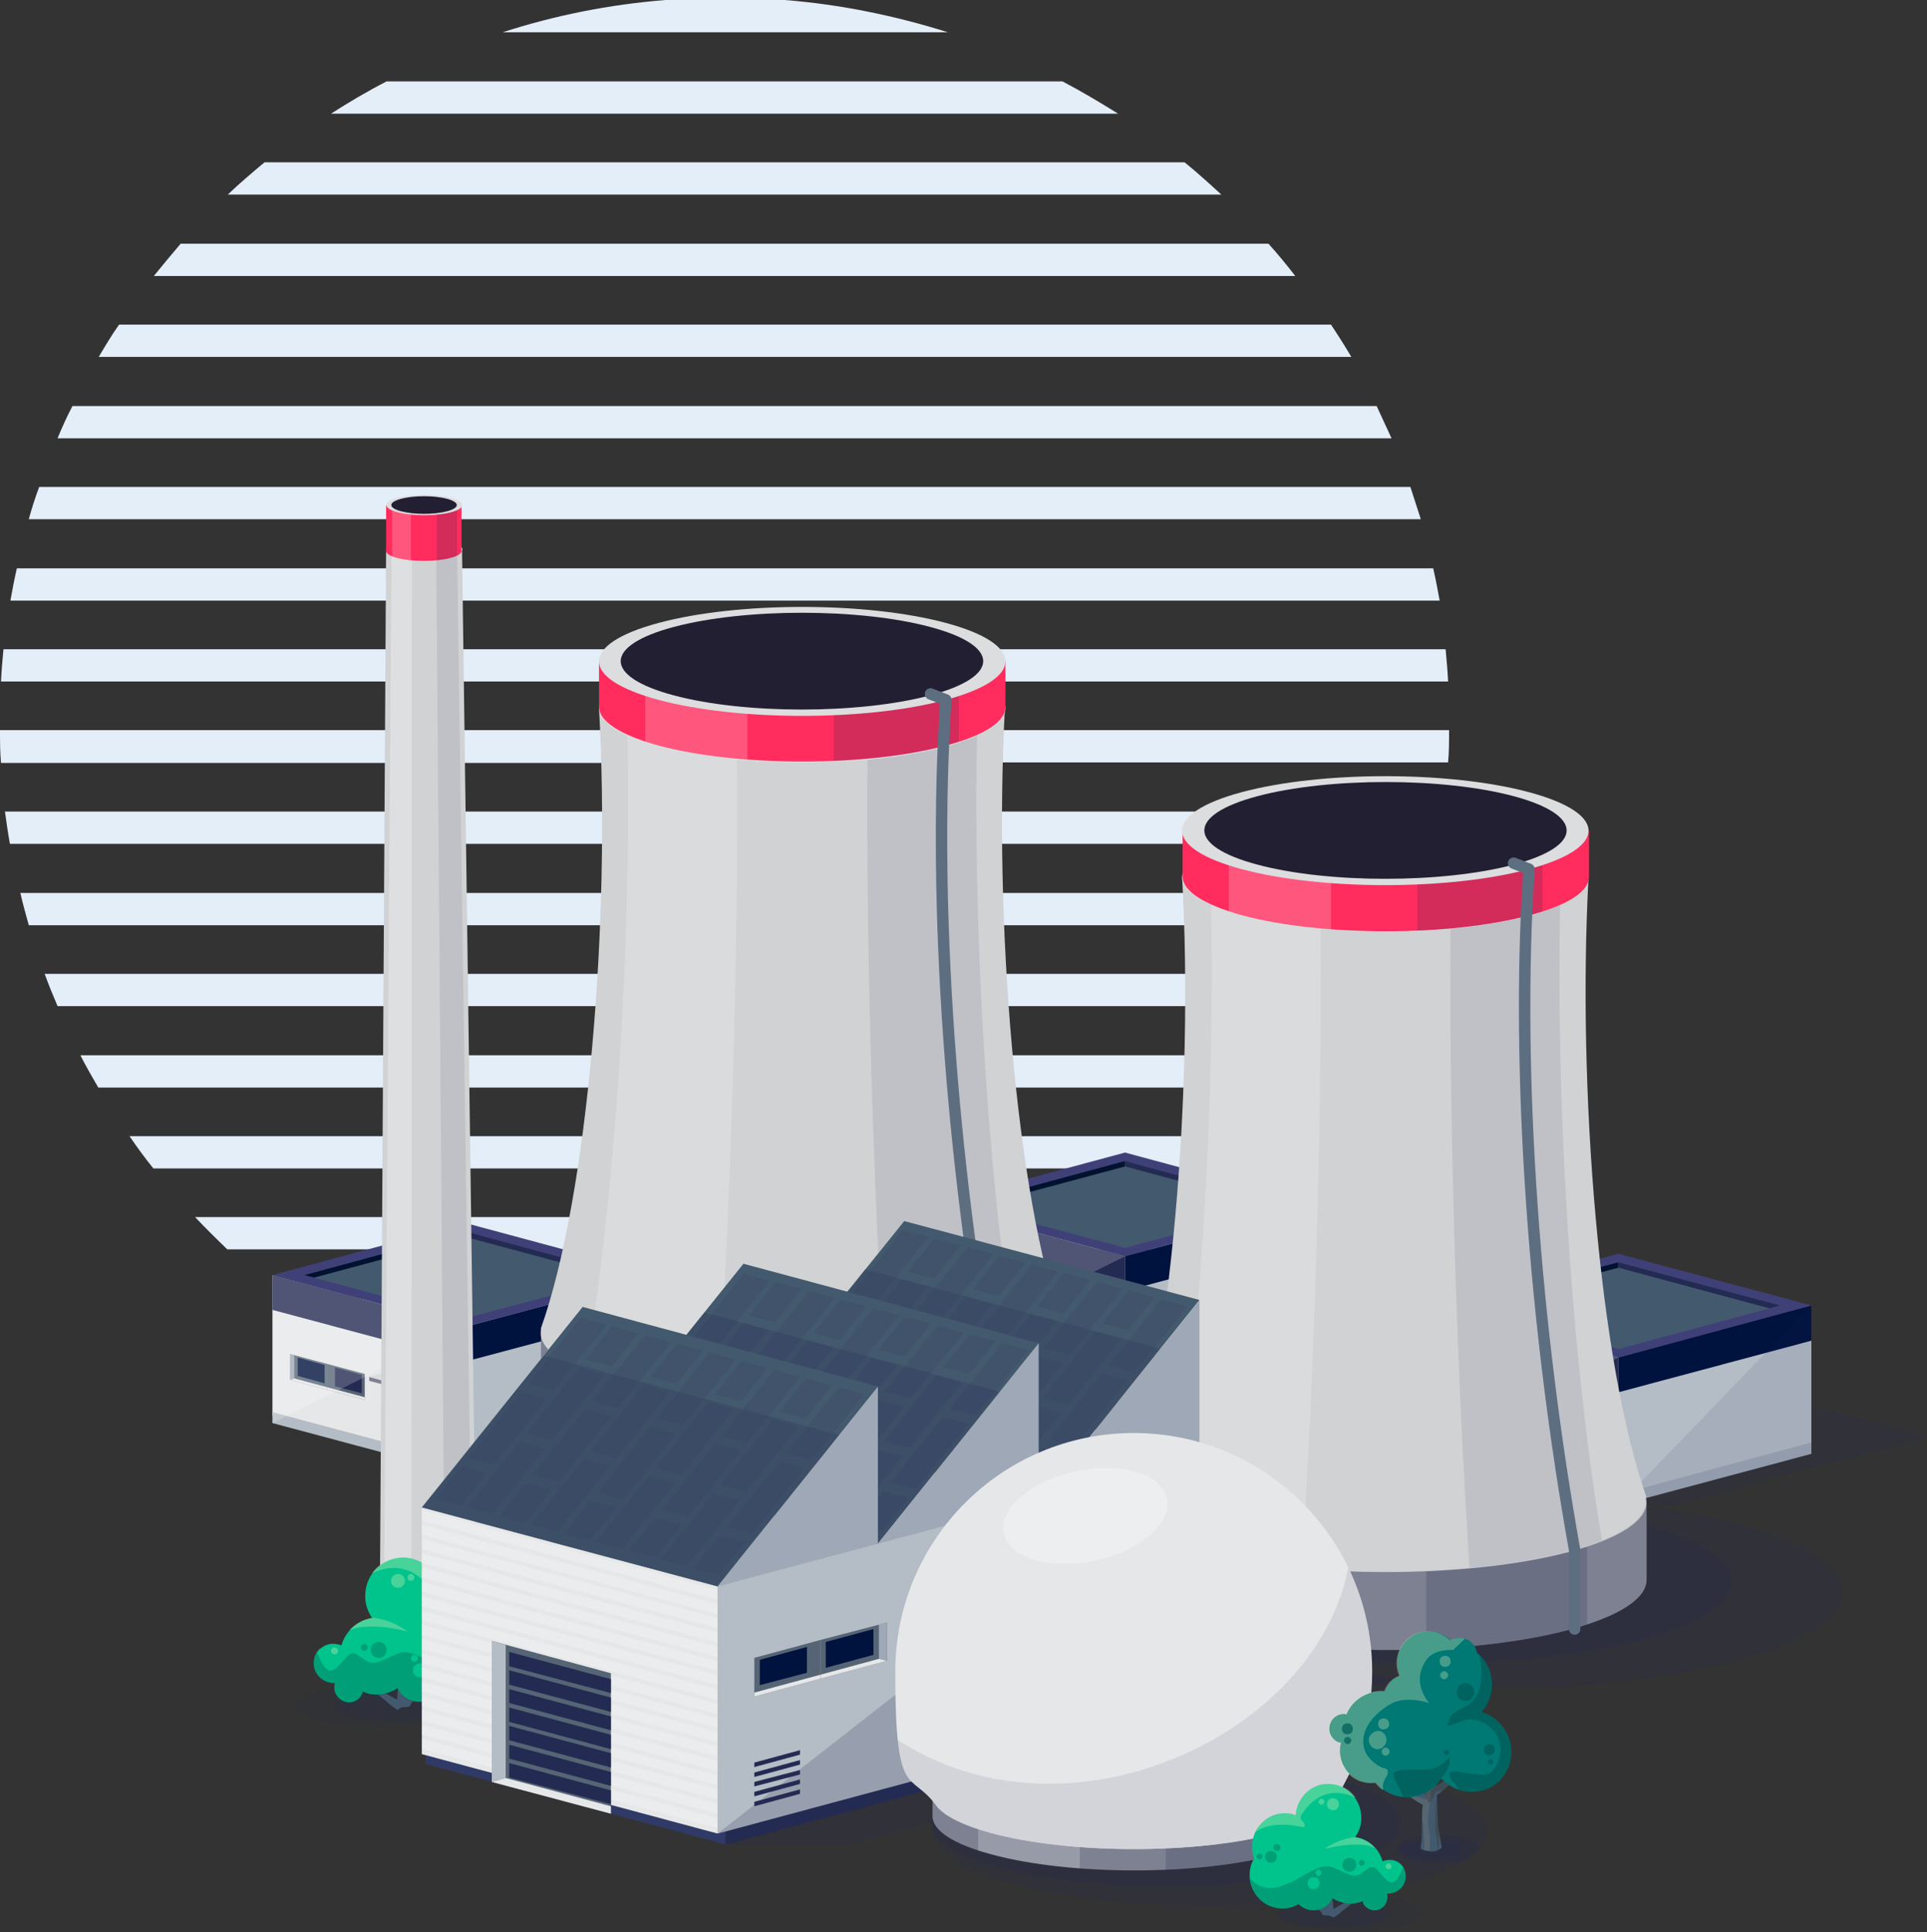 <?xml version="1.0" encoding="UTF-8"?>
<svg id="_レイヤー_2" xmlns="http://www.w3.org/2000/svg" xmlns:xlink="http://www.w3.org/1999/xlink" version="1.1" viewBox="0 0 388.3 389.3">
  <rect x="0" y="0" width="388.3" height="389.3" fill="#333333" stroke="none"/>
  <!-- Generator: Adobe Illustrator 29.4.0, SVG Export Plug-In . SVG Version: 2.1.0 Build 152)  -->
  <defs>
    <style>
      .st0, .st1 {
        fill: none;
      }

      .st2 {
        fill: #f1f3be;
      }

      .st2, .st3, .st4, .st5, .st6, .st7, .st8, .st9, .st10, .st11 {
        isolation: isolate;
      }

      .st2, .st10 {
        opacity: .3;
      }

      .st12 {
        fill: #ff2c5d;
      }

      .st13 {
        fill: #566575;
      }

      .st3 {
        fill: #2f1d00;
      }

      .st3, .st14, .st4, .st5, .st6 {
        mix-blend-mode: multiply;
      }

      .st3, .st6, .st15, .st11 {
        opacity: .2;
      }

      .st14, .st5 {
        opacity: .2;
      }

      .st16 {
        fill: #00c48b;
      }

      .st17 {
        fill: #f0f1f2;
      }

      .st18 {
        fill: #00123e;
      }

      .st4 {
        opacity: .1;
      }

      .st4, .st5, .st6, .st19 {
        fill: #242b52;
      }

      .st20 {
        fill: #e3eef9;
      }

      .st21 {
        fill: #001230;
      }

      .st7 {
        fill: #ffde96;
        opacity: .1;
      }

      .st22 {
        clip-path: url(#clippath-10);
      }

      .st23 {
        clip-path: url(#clippath-1);
      }

      .st24 {
        clip-path: url(#clippath-3);
      }

      .st25 {
        clip-path: url(#clippath-4);
      }

      .st26 {
        clip-path: url(#clippath-2);
      }

      .st27 {
        clip-path: url(#clippath-7);
      }

      .st28 {
        clip-path: url(#clippath-6);
      }

      .st29 {
        clip-path: url(#clippath-9);
      }

      .st30 {
        clip-path: url(#clippath-8);
      }

      .st31 {
        clip-path: url(#clippath-5);
      }

      .st32 {
        fill: #007874;
      }

      .st33 {
        fill: #b4bdc5;
      }

      .st34 {
        fill: #404079;
      }

      .st35, .st10, .st11 {
        fill: #fff;
      }

      .st36 {
        fill: #9fa8b6;
      }

      .st37 {
        opacity: .5;
      }

      .st38 {
        fill: #d0d2d3;
      }

      .st39 {
        fill: #dcdddf;
      }

      .st40 {
        fill: #231f32;
      }

      .st41 {
        fill: #303a66;
      }

      .st42 {
        fill: #43596d;
      }

      .st43 {
        fill: #7d8191;
      }

      .st44 {
        fill: #e6e7e8;
      }

      .st9 {
        fill: #005a56;
        opacity: .7;
      }

      .st45 {
        clip-path: url(#clippath);
      }

      .st1 {
        stroke: #5d6e81;
        stroke-linecap: round;
        stroke-linejoin: round;
        stroke-width: 2.3px;
      }

      .st46 {
        fill: #c7c8cf;
      }
    </style>
    <clipPath id="clippath">
      <path class="st0" d="M77.8,110.6l-1.3,220c0,.9.8,1.8,2.7,2.5,3.9,1.4,10.3,1.4,14.2,0,1.9-.7,2.8-1.6,2.7-2.5l-3-220h-15.3Z"/>
    </clipPath>
    <clipPath id="clippath-1">
      <path class="st0" d="M77.8,101.8v9.2c0,.5.7,1,2.2,1.4,3,.8,7.8.8,10.8,0,1.5-.4,2.2-.9,2.2-1.4v-9.2h-15.3Z"/>
    </clipPath>
    <clipPath id="clippath-2">
      <path class="st0" d="M109,268.6v15.6c0,3.6,5.1,7.2,15.4,10,20.6,5.5,53.9,5.5,74.4,0,10.3-2.8,15.4-6.4,15.4-10v-15.6h-105.2,0Z"/>
    </clipPath>
    <clipPath id="clippath-3">
      <path class="st0" d="M214.2,267.6c-9.5-26.7-14-82.4-11.7-125h-81.8c2.4,42.6-2.2,98.3-11.7,125,0,.3,0,.5,0,.8s0,.3,0,.4c0,.1,0,.2,0,.3.6,3.4,5.7,6.7,15.3,9.3,20.6,5.5,53.9,5.5,74.4,0,9.6-2.6,14.7-5.9,15.3-9.3,0-.5,0-1,0-1.6h0Z"/>
    </clipPath>
    <clipPath id="clippath-4">
      <path class="st0" d="M120.7,133.2v9.2c0,2.8,4,5.6,12,7.8,16,4.3,41.9,4.3,57.9,0,8-2.1,12-5,12-7.8v-9.2h-81.9Z"/>
    </clipPath>
    <clipPath id="clippath-5">
      <path class="st0" d="M226.6,302.7v15.6c0,3.6,5.1,7.2,15.4,10,20.5,5.5,53.9,5.5,74.4,0,10.3-2.8,15.4-6.4,15.4-10v-15.6h-105.2,0Z"/>
    </clipPath>
    <clipPath id="clippath-6">
      <path class="st0" d="M331.8,301.7c-9.5-26.7-14-82.4-11.7-125h-81.9c2.4,42.6-2.2,98.3-11.7,125,0,.3,0,.5,0,.8s0,.3,0,.4c0,.1,0,.2,0,.3.6,3.4,5.7,6.7,15.3,9.3,20.5,5.5,53.9,5.5,74.4,0,9.6-2.6,14.7-5.9,15.3-9.3,0-.5,0-1,0-1.6h0Z"/>
    </clipPath>
    <clipPath id="clippath-7">
      <path class="st0" d="M238.3,167.4v9.2c0,2.8,4,5.6,12,7.8,16,4.3,41.9,4.3,57.9,0,8-2.1,12-5,12-7.8v-9.2h-81.9Z"/>
    </clipPath>
    <clipPath id="clippath-8">
      <path class="st0" d="M187.9,361.6v4.3c0,2.8,4,5.6,11.9,7.7,15.9,4.3,41.6,4.3,57.5,0s11.9-4.9,11.9-7.7v-4.3h-81.3Z"/>
    </clipPath>
    <clipPath id="clippath-9">
      <path class="st0" d="M228.5,288.7c-26.6,0-48.1,21.5-48.1,48.1s3.1,19.6,8.5,27.3c1.7,1.9,5.3,3.7,10.8,5.2,15.9,4.3,41.6,4.3,57.5,0,5.5-1.5,9.1-3.3,10.8-5.2,5.4-7.8,8.5-17.2,8.5-27.3,0-26.6-21.5-48.1-48.1-48.1h0Z"/>
    </clipPath>
    <clipPath id="clippath-10">
      <path class="st0" d="M287.4,361.3c0-.8,0-1.5,0-2.5-2.3-.8-3.6-7.2-3.6-7.2,1.7,3.7,3.1,5.6,3.8,5.8,0-.8.2-2.7.2-3.5,0-.7,0-1.4.2-1.9.1-.9-.3-4.8,0-5.1,0,0,.7,5.7,1,5.1,1-2,1.5-2.3,2.6-4,.1-.2-2.6,5.6-2.6,5.9.1,1.3.3,3.2.4,5.9.9-.5,2.2-1.4,2.9-2-.5-1.7,1.1-5,1.1-5,0,1.8-.7,4.2-.4,4.4.7-.8,4.2-3.5,5-4.5,0,0-4.9,6.5-8.5,9,.2,2.1.2,5.5.3,6.2.2,1.4.5,3,.7,4.2.2.2-1.1,1.1-2.4.8-1.1-.2-2-.3-1.8-.8,0-.6.2-1.2.2-1.8,0-1.3,0-5.8.2-6.7-5.2-2.6-9.6-8.8-9.6-8.8,3.7,3.7,8.3,6.5,9.8,6.6h0s0,0,0,0Z"/>
    </clipPath>
  </defs>
  <g id="_レイヤー_1-2">
    <g>
      <path class="st20" d="M280.4,202.7H11.6c-.9-2.1-1.8-4.3-2.6-6.5h274c-.8,2.2-1.7,4.4-2.6,6.5Z"/>
      <path class="st20" d="M139.7,235.4H30.9c-1.7-2.1-3.3-4.3-4.8-6.5h239.8c-1.5,2.2-3.1,4.4-4.8,6.5h-121.4,0Z"/>
      <path class="st20" d="M139.7,268.1h-73.1c-3.2-2.1-6.3-4.2-9.3-6.5h177.3c-3,2.3-6.1,4.5-9.3,6.5h-85.7Z"/>
      <path class="st20" d="M139.7,219.1H19.8c-1.2-2.1-2.5-4.3-3.6-6.5h259.6c-1.1,2.2-2.4,4.4-3.6,6.5h-132.5,0Z"/>
      <path class="st20" d="M139.7,284.4h-38.8c-5.7-1.9-11.2-4-16.6-6.5h123.4c-5.4,2.5-10.9,4.7-16.6,6.5h-51.5Z"/>
      <path class="st20" d="M138.6,251.7H45.8c-2.2-2.1-4.4-4.3-6.5-6.5h213.4c-2.1,2.2-4.3,4.4-6.5,6.5h-107.7Z"/>
      <path class="st20" d="M139.7,39.2H45.9c2.4-2.3,4.9-4.4,7.4-6.5h185.4c2.6,2.1,5,4.3,7.4,6.5h-106.4,0Z"/>
      <path class="st20" d="M139.7,71.9H19.9c1.3-2.2,2.6-4.4,4.1-6.5h244.2c1.4,2.1,2.8,4.3,4.1,6.5h-132.5,0Z"/>
      <path class="st20" d="M139.7,104.6H5.8c.6-2.2,1.3-4.4,2.1-6.5h276.3c.7,2.2,1.4,4.3,2.1,6.5h-146.5Z"/>
      <path class="st20" d="M139.7,137.3H.2c.1-2.2.3-4.4.5-6.5h290.6c.2,2.2.4,4.4.5,6.5h-152.1,0Z"/>
      <path class="st20" d="M139.7,170H2c-.4-2.2-.7-4.3-1-6.5h289.9c-.3,2.2-.6,4.4-1,6.5h-150.3,0Z"/>
      <path class="st20" d="M139.7,55.6H31c1.8-2.2,3.6-4.4,5.4-6.5h219.2c1.9,2.1,3.7,4.3,5.4,6.5h-121.4,0Z"/>
      <path class="st20" d="M139.7,88.3H11.6c.9-2.2,1.9-4.4,3-6.5h262.8c1,2.2,2,4.3,3,6.5h-140.7,0Z"/>
      <path class="st20" d="M139.7,121H2.1c.4-2.2.8-4.4,1.3-6.5h285.4c.5,2.2.9,4.3,1.3,6.5h-150.3Z"/>
      <path class="st20" d="M139.7,153.7H.2C0,151.5,0,149.3,0,147.1h292c0,2.2,0,4.4-.2,6.5h-152.1Z"/>
      <path class="st20" d="M139.7,186.4H5.8c-.6-2.2-1.2-4.3-1.7-6.5h283.9c-.5,2.2-1.1,4.4-1.7,6.5h-146.6Z"/>
      <path class="st20" d="M134,0h24.1c11.4.9,22.4,3.2,32.9,6.5h-89.7c10.5-3.4,21.5-5.6,32.8-6.5h0Z"/>
      <path class="st20" d="M77.9,16.4h136.2c3.8,2,7.5,4.2,11.2,6.5H66.7c3.6-2.3,7.3-4.5,11.2-6.5h0Z"/>
    </g>
    <g class="st8">
      <g id="_レイヤー_2-2">
        <g id="_レイヤー_1-21" data-name="_レイヤー_1-2">
          <g id="stations">
            <g>
              <g>
                <polygon class="st5" points="127.6 275.8 93.8 284.8 93.8 297.1 104.7 297.1 156 283.4 127.6 275.8"/>
                <polygon class="st33" points="132.8 285.2 93.8 295.7 93.8 267.3 132.8 256.9 132.8 285.2"/>
                <polygon class="st44" points="54.9 285.2 93.8 295.7 93.8 267.3 54.9 256.9 54.9 285.2"/>
                <polygon class="st34" points="132.8 256.9 93.8 246.4 54.9 256.9 93.8 267.3 132.8 256.9"/>
                <polygon class="st42" points="126.4 256.9 93.8 248.1 61.3 256.9 93.8 265.6 126.4 256.9"/>
                <polygon class="st36" points="93.8 297.1 132.8 286.7 132.8 284.5 93.8 294.9 93.8 297.1"/>
                <polygon class="st33" points="93.8 297.1 54.9 286.7 54.9 284.5 93.8 294.9 93.8 297.1"/>
                <polygon class="st18" points="93.8 274.3 132.8 263.9 132.8 256.9 93.8 267.3 93.8 274.3"/>
                <polygon class="st19" points="93.8 274.3 54.9 263.9 54.9 256.9 93.8 267.3 93.8 274.3"/>
                <polygon class="st21" points="93.8 248.1 61.3 256.9 63.3 257.4 93.8 249.2 93.8 248.1"/>
                <polygon class="st19" points="93.8 248.1 126.4 256.9 124.3 257.4 93.8 249.2 93.8 248.1"/>
                <g>
                  <g>
                    <g>
                      <polygon class="st13" points="66 280 58.5 278 58.5 272.8 66 274.8 66 280"/>
                      <polygon class="st36" points="58.5 272.8 58.5 278 59.3 277.7 59.3 273 58.5 272.8"/>
                      <polygon class="st44" points="66 280 58.5 278 59.3 277.7 66 279.5 66 280"/>
                    </g>
                    <polygon class="st18" points="65.4 278.7 60 277.2 60 273.5 65.4 275 65.4 278.7"/>
                  </g>
                  <g>
                    <g>
                      <polygon class="st13" points="73.5 282 66 280 66 274.8 73.5 276.8 73.5 282"/>
                      <polygon class="st44" points="73.5 282 66 280 66 279.5 73.5 281.5 73.5 282"/>
                    </g>
                    <polygon class="st19" points="72.9 280.7 67.5 279.3 67.5 275.5 72.9 277 72.9 280.7"/>
                  </g>
                </g>
                <g>
                  <g>
                    <g>
                      <polygon class="st13" points="86.1 294.2 79.7 292.5 79.7 277.4 86.1 279.1 86.1 294.2"/>
                      <polygon class="st36" points="79.7 277.4 79.7 292.5 80.5 292.3 80.5 277.6 79.7 277.4"/>
                      <polygon class="st44" points="86.1 294.2 79.7 292.5 80.5 292.3 86.1 293.8 86.1 294.2"/>
                    </g>
                    <polygon class="st41" points="85.5 293.2 81 291.9 81 278.1 85.5 279.3 85.5 293.2"/>
                    <polygon class="st36" points="81.6 286.8 81 286.6 81 284.7 81.6 284.8 81.6 286.8"/>
                  </g>
                  <g>
                    <polygon class="st43" points="74.4 277.4 82.1 279.5 82.1 280.2 74.4 278.2 74.4 277.4"/>
                    <polygon class="st39" points="74.4 277.4 82.1 279.5 86.9 278.2 79.1 276.1 74.4 277.4"/>
                    <polygon class="st36" points="86.9 278.2 86.9 279 82.1 280.2 82.1 279.5 86.9 278.2"/>
                  </g>
                </g>
                <polygon class="st4" points="132.8 256.9 132.8 286.7 93.8 297.1 132.8 256.9"/>
                <polygon class="st11" points="54.9 286.7 93.8 267.3 54.9 256.9 54.9 286.7"/>
              </g>
              <g>
                <g>
                  <path class="st38" d="M77.8,110.6l-1.3,220c0,.9.8,1.8,2.7,2.5,3.9,1.4,10.3,1.4,14.2,0,1.9-.7,2.8-1.6,2.7-2.5l-3-220h-15.3Z"/>
                  <g class="st45">
                    <g>
                      <polygon class="st4" points="95.3 336.1 89.7 336.1 87.9 110.6 92.1 110.6 95.3 336.1"/>
                      <polygon class="st10" points="82.9 336.1 77.3 336.1 78.9 110.6 83 110.6 82.9 336.1"/>
                    </g>
                  </g>
                </g>
                <path class="st17" d="M80.1,109.2c3-.8,7.8-.8,10.8,0s3,2.1,0,2.9-7.8.8-10.8,0-3-2.1,0-2.9Z"/>
                <path class="st40" d="M81.1,109.4c2.4-.7,6.4-.7,8.8,0s2.4,1.7,0,2.3-6.4.7-8.8,0-2.4-1.7,0-2.3Z"/>
                <g>
                  <g>
                    <path class="st12" d="M77.8,101.8v9.2h0c0,.5.7,1,2.2,1.4,3,.8,7.8.8,10.8,0,1.5-.4,2.2-.9,2.2-1.4v-9.2h-15.3Z"/>
                    <g class="st23">
                      <g>
                        <rect class="st5" x="88" y="101.8" width="4.1" height="11.2"/>
                        <rect class="st11" x="79" y="101.8" width="3.8" height="11.2"/>
                      </g>
                    </g>
                  </g>
                  <path class="st39" d="M80.1,100.3c3-.8,7.8-.8,10.8,0s3,2.1,0,2.9-7.8.8-10.8,0-3-2.1,0-2.9Z"/>
                  <path class="st40" d="M80.8,100.5c2.6-.7,6.7-.7,9.3,0s2.6,1.8,0,2.5c-2.6.7-6.7.7-9.3,0s-2.6-1.8,0-2.5Z"/>
                </g>
              </g>
              <g>
                <polygon class="st5" points="260.4 261.5 226.7 270.6 226.7 282.9 237.6 282.9 288.9 269.2 260.4 261.5"/>
                <polygon class="st33" points="265.6 271 226.7 281.5 226.7 253.1 265.6 242.7 265.6 271"/>
                <polygon class="st44" points="187.7 271 226.7 281.5 226.7 253.1 187.7 242.7 187.7 271"/>
                <polygon class="st34" points="265.6 242.7 226.7 232.2 187.7 242.7 226.7 253.1 265.6 242.7"/>
                <polygon class="st42" points="259.2 242.7 226.7 233.9 194.1 242.7 226.7 251.4 259.2 242.7"/>
                <polygon class="st36" points="226.7 282.9 265.6 272.5 265.6 270.3 226.7 280.7 226.7 282.9"/>
                <polygon class="st33" points="226.7 282.9 187.7 272.5 187.7 270.3 226.7 280.7 226.7 282.9"/>
                <polygon class="st18" points="226.7 260.1 265.6 249.7 265.6 242.7 226.7 253.1 226.7 260.1"/>
                <polygon class="st19" points="226.7 260.1 187.7 249.7 187.7 242.7 226.7 253.1 226.7 260.1"/>
                <polygon class="st21" points="226.7 233.9 194.1 242.7 196.1 243.2 226.7 235 226.7 233.9"/>
                <polygon class="st19" points="226.7 233.9 259.2 242.7 257.2 243.2 226.7 235 226.7 233.9"/>
                <g>
                  <g>
                    <g>
                      <polygon class="st13" points="198.8 265.8 191.3 263.8 191.3 258.6 198.8 260.6 198.8 265.8"/>
                      <polygon class="st36" points="191.3 258.6 191.3 263.8 192.2 263.5 192.2 258.8 191.3 258.6"/>
                      <polygon class="st44" points="198.8 265.8 191.3 263.8 192.2 263.5 198.8 265.3 198.8 265.8"/>
                    </g>
                    <polygon class="st18" points="198.2 264.5 192.8 263 192.8 259.3 198.2 260.8 198.2 264.5"/>
                  </g>
                  <g>
                    <g>
                      <polygon class="st13" points="206.3 267.8 198.8 265.8 198.8 260.6 206.3 262.6 206.3 267.8"/>
                      <polygon class="st44" points="206.3 267.8 198.8 265.8 198.8 265.3 206.3 267.3 206.3 267.8"/>
                    </g>
                    <polygon class="st19" points="205.7 266.5 200.3 265.1 200.3 261.4 205.7 262.8 205.7 266.5"/>
                  </g>
                </g>
                <g>
                  <g>
                    <g>
                      <polygon class="st13" points="218.9 280 212.6 278.3 212.6 263.2 218.9 264.9 218.9 280"/>
                      <polygon class="st36" points="212.6 263.2 212.6 278.3 213.3 278.1 213.3 263.4 212.6 263.2"/>
                      <polygon class="st44" points="218.9 280 212.6 278.3 213.3 278.1 218.9 279.6 218.9 280"/>
                    </g>
                    <polygon class="st41" points="218.4 279 213.8 277.7 213.8 263.9 218.4 265.1 218.4 279"/>
                    <polygon class="st36" points="214.4 272.6 213.8 272.4 213.8 270.5 214.4 270.6 214.4 272.6"/>
                  </g>
                  <g>
                    <polygon class="st43" points="207.2 263.2 215 265.3 215 266 207.2 264 207.2 263.2"/>
                    <polygon class="st39" points="207.2 263.2 215 265.3 219.7 264 212 261.9 207.2 263.2"/>
                    <polygon class="st36" points="219.7 264 219.7 264.8 215 266 215 265.3 219.7 264"/>
                  </g>
                </g>
                <polygon class="st4" points="265.6 242.7 265.6 272.5 226.7 282.9 265.6 242.7"/>
                <polygon class="st11" points="187.7 272.5 226.7 253.1 187.7 242.7 187.7 272.5"/>
              </g>
              <g>
                <path class="st5" d="M130.3,273c28.2-7.6,74.1-7.6,102.3,0,28.3,7.6,28.2,19.8,0,27.4-28.2,7.6-74.1,7.6-102.3,0-28.2-7.6-28.2-19.8,0-27.4h0Z"/>
                <path class="st5" d="M126.7,272.9c23.9-6.4,62.7-6.4,86.7,0,23.9,6.4,23.9,16.8,0,23.2s-62.7,6.4-86.7,0c-23.9-6.4-23.9-16.8,0-23.2h0Z"/>
                <g>
                  <g>
                    <path class="st43" d="M109,268.6v15.6h0c0,3.6,5.1,7.2,15.4,10,20.6,5.5,53.9,5.5,74.4,0,10.3-2.8,15.4-6.4,15.4-10v-15.6h-105.2,0Z"/>
                    <g class="st26">
                      <g>
                        <rect class="st5" x="169.9" y="268.6" width="32.4" height="29.7"/>
                        <rect class="st11" x="121" y="268.6" width="26.5" height="29.7"/>
                      </g>
                    </g>
                  </g>
                  <path class="st46" d="M124.4,258.6c20.5-5.5,53.9-5.5,74.4,0s20.6,14.4,0,19.9c-20.6,5.5-53.9,5.5-74.4,0s-20.6-14.4,0-19.9Z"/>
                </g>
                <g>
                  <path class="st38" d="M214.2,267.6c-9.5-26.7-14-82.4-11.7-125h-81.8c2.4,42.6-2.2,98.3-11.7,125,0,.3,0,.5,0,.8h0c0,.1,0,.3,0,.4,0,.1,0,.2,0,.3.6,3.4,5.7,6.7,15.3,9.3,20.6,5.5,53.9,5.5,74.4,0,9.6-2.6,14.7-5.9,15.3-9.3,0-.5,0-1,0-1.6h0Z"/>
                  <g class="st24">
                    <g>
                      <path class="st4" d="M209.8,297.1h-30.1c-3.7-47.9-5.5-110.5-4.8-154.5h22.1c-1.6,55,4.1,123,12.8,154.5h0Z"/>
                      <path class="st11" d="M113.5,297.1h30.1c3.7-47.9,5.5-110.5,4.8-154.5h-22.1c1.6,55-4.1,123-12.8,154.5h0Z"/>
                    </g>
                  </g>
                </g>
                <path class="st39" d="M132.7,134.9c16-4.3,41.9-4.3,57.9,0,16,4.3,16,11.2,0,15.5s-41.9,4.3-57.9,0c-16-4.3-16-11.2,0-15.5h0Z"/>
                <g>
                  <g>
                    <path class="st12" d="M120.7,133.2v9.2h0c0,2.8,4,5.6,12,7.8,16,4.3,41.9,4.3,57.9,0,8-2.1,12-4.9,12-7.8v-9.2h-81.9Z"/>
                    <g class="st25">
                      <g>
                        <rect class="st5" x="168" y="133.2" width="25.2" height="20.1"/>
                        <rect class="st11" x="130" y="133.2" width="20.6" height="20.1"/>
                      </g>
                    </g>
                  </g>
                  <path class="st39" d="M132.7,125.5c16-4.3,41.9-4.3,57.9,0,16,4.3,16,11.2,0,15.5s-41.9,4.3-57.9,0c-16-4.3-16-11.2,0-15.5h0Z"/>
                  <path class="st40" d="M135.8,126.3c14.3-3.8,37.4-3.8,51.6,0,14.3,3.8,14.3,10,0,13.8-14.3,3.8-37.4,3.8-51.6,0-14.3-3.8-14.3-10,0-13.8Z"/>
                </g>
                <path class="st1" d="M187.5,139.8l3.1,1.2c-2.8,41.5,1.3,93.3,9.2,137.2v15.9"/>
              </g>
              <g>
                <polygon class="st5" points="359.9 281.9 326.1 291 326.1 303.3 337 303.3 388.3 289.5 359.9 281.9"/>
                <polygon class="st33" points="365 291.4 326.1 301.9 326.1 273.5 365 263 365 291.4"/>
                <polygon class="st44" points="287.2 291.4 326.1 301.9 326.1 273.5 287.2 263 287.2 291.4"/>
                <polygon class="st34" points="365 263 326.1 252.6 287.2 263 326.1 273.5 365 263"/>
                <polygon class="st42" points="358.7 263 326.1 254.3 293.5 263 326.1 271.8 358.7 263"/>
                <polygon class="st36" points="326.1 303.3 365 292.9 365 290.6 326.1 301.1 326.1 303.3"/>
                <polygon class="st33" points="326.1 303.3 287.2 292.9 287.2 290.6 326.1 301.1 326.1 303.3"/>
                <polygon class="st18" points="326.1 280.5 365 270.1 365 263 326.1 273.5 326.1 280.5"/>
                <polygon class="st19" points="326.1 280.5 287.2 270.1 287.2 263 326.1 273.5 326.1 280.5"/>
                <polygon class="st21" points="326.1 254.3 293.5 263 295.6 263.6 326.1 255.4 326.1 254.3"/>
                <polygon class="st19" points="326.1 254.3 358.7 263 356.6 263.6 326.1 255.4 326.1 254.3"/>
                <g>
                  <g>
                    <g>
                      <polygon class="st13" points="298.2 286.1 290.7 284.1 290.7 279 298.2 281 298.2 286.1"/>
                      <polygon class="st36" points="290.7 279 290.7 284.1 291.6 283.9 291.6 279.2 290.7 279"/>
                      <polygon class="st44" points="298.2 286.1 290.7 284.1 291.6 283.9 298.2 285.7 298.2 286.1"/>
                    </g>
                    <polygon class="st18" points="297.6 284.9 292.2 283.4 292.2 279.7 297.6 281.2 297.6 284.9"/>
                  </g>
                  <g>
                    <g>
                      <polygon class="st13" points="305.7 288.1 298.2 286.1 298.2 281 305.7 283 305.7 288.1"/>
                      <polygon class="st44" points="305.7 288.1 298.2 286.1 298.2 285.7 305.7 287.7 305.7 288.1"/>
                    </g>
                    <polygon class="st19" points="305.1 286.9 299.8 285.4 299.8 281.7 305.1 283.2 305.1 286.9"/>
                  </g>
                </g>
                <g>
                  <g>
                    <g>
                      <polygon class="st13" points="318.3 300.4 312 298.7 312 283.6 318.3 285.3 318.3 300.4"/>
                      <polygon class="st36" points="312 283.6 312 298.7 312.7 298.5 312.7 283.8 312 283.6"/>
                      <polygon class="st44" points="318.3 300.4 312 298.7 312.7 298.5 318.3 300 318.3 300.4"/>
                    </g>
                    <polygon class="st41" points="317.8 299.3 313.3 298.1 313.3 284.3 317.8 285.5 317.8 299.3"/>
                    <polygon class="st36" points="313.8 293 313.3 292.8 313.3 290.9 313.8 291 313.8 293"/>
                  </g>
                  <g>
                    <polygon class="st43" points="306.6 283.6 314.4 285.6 314.4 286.4 306.6 284.3 306.6 283.6"/>
                    <polygon class="st39" points="306.6 283.6 314.4 285.6 319.1 284.4 311.4 282.3 306.6 283.6"/>
                    <polygon class="st36" points="319.1 284.4 319.1 285.1 314.4 286.4 314.4 285.6 319.1 284.4"/>
                  </g>
                </g>
                <polygon class="st4" points="365 263 365 292.9 326.1 303.3 365 263"/>
                <polygon class="st11" points="287.2 292.9 326.1 273.5 287.2 263 287.2 292.9"/>
              </g>
              <g>
                <g>
                  <path class="st4" d="M59.7,343.5c0,2.4,7.6,4.4,16.9,4.4s16.9-2,16.9-4.4-7.6-4.4-16.9-4.4-16.9,2-16.9,4.4Z"/>
                  <path class="st6" d="M67.2,343.7c0,1.6,5.7,2.9,12.7,2.9s12.7-1.3,12.7-2.9-5.7-2.9-12.7-2.9-12.7,1.3-12.7,2.9Z"/>
                </g>
                <path class="st42" d="M75.8,339.8c.4-.2-.4-2.6-.5-4.4,0,0,1.9,3.3,1.3,5,.8.6,2.4,1.5,3.4,2,.2-2.7.4-4.6.5-5.9,0-.3-3.2-6.1-3-5.9,1.3,1.7,1.9,2,3.1,4,.4.6,1.2-5,1.2-5,.5.4,0,4.2.1,5.1.1.5.2,1.2.2,1.9,0,.8.2,2.7.3,3.5.8-.2,2.5-2.1,4.5-5.8,0,0-1.6,6.3-4.3,7.1,0,.3,0,.6,0,.8,3.3-1.2,9.2-2.9,11.6-4.9,0,0-1.1,2.9-11,5.5l-.4.4s0,.7-.8.7c-.6,0-1.3,0-1.6.4s-.7-.1-1.6-.7c-.3-.2-.9-.8-.9-.8-3.8-2.9-8-7.5-8-7.5,1,1.1,5.1,3.7,5.9,4.5h0Z"/>
                <g>
                  <path class="st16" d="M64.5,332.2c1.2-1.1,2.8-1.3,4.3-.7.8-2.9,3.3-5.1,6.2-5.5-.9-1.3-1.5-3-1.4-4.7.1-4.3,3.6-7.6,7.8-7.5,3.9.1,7.1,3.3,7.3,7.2.8-.3,1.8-.5,2.7-.5,4.2.1,7.4,3.7,7.3,7.9,0,.9-.2,1.7-.5,2.5.7,1.2,1,2.6,1,4-.1,4.3-3.6,7.6-7.8,7.5-1.3,0-2.5-.4-3.6-1,0,0-.1.1-.2.2-1.9,1.8-4.9,1.6-6.7-.3-.3-.4-.6-.8-.8-1.2-1.2.8-2.8,1.3-4.3,1.3-.9,0-1.8-.2-2.7-.6-.1.5-.4,1-.8,1.4-1.2,1.1-3,1-4.1-.2-.8-.8-1-1.9-.7-2.9-1.2,0-2.3-.4-3.2-1.3-1.5-1.6-1.4-4.1.1-5.6h0Z"/>
                  <path class="st2" d="M78.8,318.5c0,.8.6,1.4,1.4,1.4s1.4-.6,1.4-1.4-.6-1.4-1.4-1.4-1.4.6-1.4,1.4Z"/>
                  <path class="st2" d="M82.1,317.8c0,.4.3.7.7.7s.7-.3.7-.7-.3-.7-.7-.7-.7.3-.7.7Z"/>
                  <path class="st2" d="M66.7,332.6c0,.4.3.7.7.7s.7-.3.7-.7-.3-.7-.7-.7-.7.3-.7.7Z"/>
                  <g class="st37">
                    <path class="st9" d="M91.4,342.5c-1.3,0-2.5-.4-3.6-1,0,0-.1.1-.2.2-1.9,1.8-4.9,1.6-6.7-.3-.3-.4-.6-.8-.8-1.2-1.2.8-2.8,1.3-4.3,1.3-.9,0-1.8-.2-2.7-.6-.1.5-.4,1-.8,1.4-1.2,1.1-3,1-4.1-.2-.8-.8-1-1.9-.7-2.9-1.2,0-2.3-.4-3.2-1.3-1.3-1.4-1.4-3.4-.4-4.9.5,1.2,1.2,2.7,2,3.3,1.3,1.1,2.8-1.4,4.2-2.7s2,.1,3.9,1.1,3.8-.8,6.6-1.7c2.9-.9,7.8,3.1,9.4,3.7,1.6.5,4,2,7,.7.9-.4,1.6-1,2.2-1.6-.4,4-3.8,7-7.7,6.9h0,0Z"/>
                    <path class="st9" d="M74.7,332.4c0,.9.7,1.6,1.6,1.6s1.6-.7,1.6-1.6-.7-1.6-1.6-1.6-1.6.7-1.6,1.6Z"/>
                    <path class="st9" d="M93,330.5c0,.8.6,1.4,1.4,1.4s1.4-.6,1.4-1.4-.6-1.4-1.4-1.4-1.4.6-1.4,1.4Z"/>
                    <path class="st9" d="M72.7,331.9c0,.4.3.7.7.7s.7-.3.7-.7-.3-.7-.7-.7-.7.3-.7.7Z"/>
                    <path class="st9" d="M96.3,330.4c0,.4.3.7.7.7s.7-.3.7-.7-.3-.7-.7-.7-.7.3-.7.7Z"/>
                    <path class="st9" d="M92.2,328.3c0,.4.3.8.8.8s.8-.3.8-.8-.3-.8-.8-.8-.8.3-.8.8Z"/>
                  </g>
                  <path class="st2" d="M81.3,313.8c3.9.1,7.1,3.3,7.3,7.2.8-.3,1.8-.5,2.7-.5,2.9,0,5.3,1.8,6.6,4.3-3.3-2.4-8.3-1.7-10.8-1.2-.2,0-.4,0-.5-.2s0-.4,0-.5l.8-.9c.2-.3.3-.7,0-1-1.1-1.8-5.2-7.5-12.5-4,1.4-2,3.8-3.3,6.4-3.2h0Z"/>
                  <path class="st2" d="M75,325.9c4.2.4,7.1,2.8,7.1,2.8,0,0-4.8-1.4-9.1-.9-.6,0-1.6.3-2.6.6,1.2-1.3,2.8-2.2,4.6-2.5,0,0,0,0,0,0h0Z"/>
                  <path class="st16" d="M83.2,336.5c0,.8.6,1.4,1.4,1.4s1.4-.6,1.4-1.4-.6-1.4-1.4-1.4-1.4.6-1.4,1.4Z"/>
                  <path class="st16" d="M82.8,334.1c0,.4.3.7.7.7s.7-.3.7-.7-.3-.7-.7-.7-.7.3-.7.7Z"/>
                </g>
              </g>
              <g>
                <path class="st5" d="M247.8,307.1c28.2-7.6,74.1-7.6,102.3,0,28.2,7.6,28.2,19.8,0,27.4-28.2,7.6-74.1,7.6-102.3,0-28.2-7.6-28.2-19.8,0-27.4Z"/>
                <path class="st5" d="M244.2,307.1c23.9-6.4,62.7-6.4,86.7,0s23.9,16.8,0,23.2-62.7,6.4-86.7,0-23.9-16.8,0-23.2Z"/>
                <g>
                  <g>
                    <path class="st43" d="M226.6,302.7v15.6h0c0,3.6,5.1,7.2,15.4,10,20.5,5.5,53.9,5.5,74.4,0,10.3-2.8,15.4-6.4,15.4-10v-15.6h-105.2,0Z"/>
                    <g class="st31">
                      <g>
                        <rect class="st5" x="287.4" y="302.7" width="32.4" height="29.7"/>
                        <rect class="st11" x="238.6" y="302.7" width="26.5" height="29.7"/>
                      </g>
                    </g>
                  </g>
                  <path class="st46" d="M242,292.7c20.5-5.5,53.9-5.5,74.4,0,20.5,5.5,20.5,14.4,0,19.9-20.5,5.5-53.9,5.5-74.4,0s-20.6-14.4,0-19.9h0Z"/>
                </g>
                <g>
                  <path class="st38" d="M331.8,301.7c-9.5-26.7-14-82.4-11.7-125h-81.9c2.4,42.6-2.2,98.3-11.7,125,0,.3,0,.5,0,.8h0c0,.1,0,.3,0,.4,0,.1,0,.2,0,.3.6,3.4,5.7,6.7,15.3,9.3,20.5,5.5,53.9,5.5,74.4,0,9.6-2.6,14.7-5.9,15.3-9.3,0-.5,0-1,0-1.6h0Z"/>
                  <g class="st28">
                    <g>
                      <path class="st4" d="M327.3,331.2h-30.1c-3.7-47.9-5.5-110.5-4.8-154.5h22.1c-1.6,55,4.1,123,12.8,154.5h0Z"/>
                      <path class="st11" d="M231.1,331.2h30.1c3.7-47.9,5.5-110.5,4.8-154.5h-22.1c1.6,55-4.1,123-12.8,154.5h0Z"/>
                    </g>
                  </g>
                </g>
                <path class="st39" d="M250.2,169c16-4.3,41.9-4.3,57.9,0,16,4.3,16,11.2,0,15.5s-41.9,4.3-57.9,0c-16-4.3-16-11.2,0-15.5h0Z"/>
                <g>
                  <g>
                    <path class="st12" d="M238.3,167.4v9.2h0c0,2.8,4,5.6,12,7.8,16,4.3,41.9,4.3,57.9,0,8-2.1,12-4.9,12-7.8v-9.2h-81.9Z"/>
                    <g class="st27">
                      <g>
                        <rect class="st5" x="285.6" y="167.4" width="25.2" height="20.1"/>
                        <rect class="st11" x="247.6" y="167.4" width="20.6" height="20.1"/>
                      </g>
                    </g>
                  </g>
                  <path class="st39" d="M250.2,159.6c16-4.3,41.9-4.3,57.9,0,16,4.3,16,11.2,0,15.5s-41.9,4.3-57.9,0c-16-4.3-16-11.2,0-15.5h0Z"/>
                  <path class="st40" d="M253.4,160.4c14.3-3.8,37.4-3.8,51.6,0s14.3,10,0,13.8c-14.3,3.8-37.4,3.8-51.6,0-14.3-3.8-14.3-10,0-13.8h0Z"/>
                </g>
                <path class="st1" d="M305,173.9l3.1,1.2c-2.8,41.5,1.3,93.3,9.2,137.2v15.9"/>
              </g>
              <g>
                <polygon class="st5" points="223 323 146.2 343.6 146.2 371.6 171 371.6 287.8 340.3 223 323"/>
                <g>
                  <polygon class="st41" points="85.8 339.7 85.8 355.4 146.2 371.6 146.2 355.9 85.8 339.7"/>
                  <polygon class="st19" points="240.9 330.5 146.2 355.9 146.2 371.6 240.9 346.2 240.9 330.5"/>
                </g>
                <g>
                  <polygon class="st33" points="241.7 293.6 144.6 319.6 144.6 369.4 241.7 343.3 241.7 293.6"/>
                  <polygon class="st17" points="241.7 293.6 144.6 319.6 85 303.7 182.2 277.6 241.7 293.6"/>
                  <polygon class="st44" points="85 303.7 85 353.4 144.6 369.4 144.6 319.6 85 303.7"/>
                </g>
                <g class="st15">
                  <polygon class="st35" points="85 350.3 85 352.3 144.6 368.3 144.6 366.3 85 350.3"/>
                  <polygon class="st35" points="85 347.5 85 349.4 144.6 365.4 144.6 363.4 85 347.5"/>
                  <polygon class="st35" points="85 344.6 85 346.6 144.6 362.5 144.6 360.5 85 344.6"/>
                  <polygon class="st35" points="85 341.7 85 343.7 144.6 359.6 144.6 357.7 85 341.7"/>
                  <polygon class="st35" points="85 338.8 85 340.8 144.6 356.8 144.6 354.8 85 338.8"/>
                  <polygon class="st35" points="85 336 85 337.9 144.6 353.9 144.6 351.9 85 336"/>
                  <polygon class="st35" points="85 333.1 85 335.1 144.6 351 144.6 349 85 333.1"/>
                  <polygon class="st35" points="85 330.2 85 332.2 144.6 348.1 144.6 346.2 85 330.2"/>
                  <polygon class="st35" points="85 327.3 85 329.3 144.6 345.3 144.6 343.3 85 327.3"/>
                  <polygon class="st35" points="85 324.5 85 326.4 144.6 342.4 144.6 340.4 85 324.5"/>
                  <polygon class="st35" points="85 321.6 85 323.6 144.6 339.5 144.6 337.5 85 321.6"/>
                  <polygon class="st35" points="85 318.7 85 320.7 144.6 336.6 144.6 334.7 85 318.7"/>
                  <polygon class="st35" points="85 315.8 85 317.8 144.6 333.8 144.6 331.8 85 315.8"/>
                  <polygon class="st35" points="85 313 85 314.9 144.6 330.9 144.6 328.9 85 313"/>
                  <polygon class="st35" points="85 310.1 85 312.1 144.6 328 144.6 326 85 310.1"/>
                  <polygon class="st35" points="85 307.2 85 309.2 144.6 325.2 144.6 323.2 85 307.2"/>
                  <polygon class="st35" points="85 304.3 85 306.3 144.6 322.3 144.6 320.3 85 304.3"/>
                </g>
                <g>
                  <polygon class="st44" points="117.4 295 85 303.7 117.4 263.3 117.4 295"/>
                  <polygon class="st44" points="149.8 286.3 117.4 295 149.8 254.6 149.8 286.3"/>
                  <polygon class="st44" points="182.2 277.6 149.8 286.3 182.2 246 182.2 277.6"/>
                </g>
                <polygon class="st42" points="241.7 261.9 209.3 302.3 149.8 286.3 182.2 246 241.7 261.9"/>
                <polygon class="st5" points="174.3 255.7 149.8 286.3 209.3 302.3 233.9 271.7 174.3 255.7"/>
                <g class="st14">
                  <g>
                    <polygon class="st41" points="223.4 275.1 228.6 276.5 239.2 263.2 234 261.8 223.4 275.1"/>
                    <polygon class="st41" points="211.4 290 216.6 291.4 227.2 278.1 222 276.7 211.4 290"/>
                    <polygon class="st41" points="204.7 298.2 209.9 299.6 215.2 293 210 291.6 204.7 298.2"/>
                    <polygon class="st41" points="222.1 266.6 227.3 268 232.6 261.4 227.4 260 222.1 266.6"/>
                    <polygon class="st41" points="210.1 281.6 215.3 283 225.9 269.7 220.7 268.3 210.1 281.6"/>
                    <polygon class="st41" points="198.1 296.5 203.3 297.9 213.9 284.6 208.7 283.2 198.1 296.5"/>
                  </g>
                  <g>
                    <polygon class="st41" points="210.3 271.6 215.6 273 226.2 259.7 221 258.3 210.3 271.6"/>
                    <polygon class="st41" points="198.4 286.5 203.6 287.9 214.2 274.6 209 273.2 198.4 286.5"/>
                    <polygon class="st41" points="191.7 294.8 196.9 296.1 202.2 289.5 197 288.1 191.7 294.8"/>
                    <polygon class="st41" points="209 263.2 214.2 264.6 219.6 257.9 214.4 256.5 209 263.2"/>
                    <polygon class="st41" points="197.1 278.1 202.3 279.5 212.9 266.2 207.7 264.8 197.1 278.1"/>
                    <polygon class="st41" points="185.1 293 190.3 294.4 200.9 281.1 195.7 279.7 185.1 293"/>
                  </g>
                  <g>
                    <polygon class="st41" points="197.3 268.1 202.5 269.5 213.2 256.2 208 254.8 197.3 268.1"/>
                    <polygon class="st41" points="185.3 283 190.5 284.4 201.2 271.1 196 269.7 185.3 283"/>
                    <polygon class="st41" points="178.7 291.2 183.9 292.6 189.2 286 184 284.6 178.7 291.2"/>
                    <polygon class="st41" points="196 259.7 201.2 261.1 206.6 254.4 201.4 253 196 259.7"/>
                    <polygon class="st41" points="184 274.6 189.2 276 199.9 262.7 194.7 261.3 184 274.6"/>
                    <polygon class="st41" points="172.1 289.5 177.2 290.9 187.9 277.6 182.7 276.2 172.1 289.5"/>
                  </g>
                  <g>
                    <polygon class="st41" points="184.3 264.6 189.5 266 200.2 252.7 195 251.3 184.3 264.6"/>
                    <polygon class="st41" points="172.3 279.5 177.5 280.9 188.2 267.6 183 266.2 172.3 279.5"/>
                    <polygon class="st41" points="165.7 287.8 170.9 289.2 176.2 282.5 171 281.1 165.7 287.8"/>
                    <polygon class="st41" points="183 256.2 188.2 257.6 193.5 250.9 188.3 249.6 183 256.2"/>
                    <polygon class="st41" points="171 271.1 176.2 272.5 186.9 259.2 181.7 257.8 171 271.1"/>
                    <polygon class="st41" points="159 286 164.2 287.4 174.9 274.1 169.7 272.7 159 286"/>
                  </g>
                  <g>
                    <polygon class="st41" points="171.3 261.1 176.5 262.5 187.1 249.2 181.9 247.8 171.3 261.1"/>
                    <polygon class="st41" points="159.3 276 164.5 277.4 175.2 264.1 170 262.7 159.3 276"/>
                    <polygon class="st41" points="152.6 284.3 157.9 285.7 163.2 279 158 277.6 152.6 284.3"/>
                  </g>
                </g>
                <polygon class="st42" points="209.3 270.6 176.9 311 117.4 295 149.8 254.6 209.3 270.6"/>
                <g class="st14">
                  <g>
                    <polygon class="st41" points="191.4 283.8 196.6 285.2 207.2 272 202 270.6 191.4 283.8"/>
                    <polygon class="st41" points="179.4 298.7 184.6 300.1 195.2 286.9 190 285.5 179.4 298.7"/>
                    <polygon class="st41" points="172.7 307 177.9 308.4 183.2 301.8 178 300.4 172.7 307"/>
                    <polygon class="st41" points="190.1 275.4 195.2 276.8 200.6 270.2 195.4 268.8 190.1 275.4"/>
                    <polygon class="st41" points="178.1 290.3 183.3 291.7 193.9 278.5 188.7 277.1 178.1 290.3"/>
                    <polygon class="st41" points="166.1 305.2 171.3 306.6 181.9 293.4 176.7 292 166.1 305.2"/>
                  </g>
                  <g>
                    <polygon class="st41" points="178.3 280.3 183.5 281.7 194.2 268.5 189 267.1 178.3 280.3"/>
                    <polygon class="st41" points="166.4 295.2 171.6 296.6 182.2 283.4 177 282 166.4 295.2"/>
                    <polygon class="st41" points="159.7 303.5 164.9 304.9 170.2 298.3 165 296.9 159.7 303.5"/>
                    <polygon class="st41" points="177 271.9 182.2 273.3 187.6 266.7 182.4 265.3 177 271.9"/>
                    <polygon class="st41" points="165.1 286.9 170.2 288.2 180.9 275 175.7 273.6 165.1 286.9"/>
                    <polygon class="st41" points="153.1 301.8 158.3 303.1 168.9 289.9 163.7 288.5 153.1 301.8"/>
                  </g>
                  <g>
                    <polygon class="st41" points="165.3 276.9 170.5 278.2 181.2 265 176 263.6 165.3 276.9"/>
                    <polygon class="st41" points="153.3 291.8 158.5 293.1 169.2 279.9 164 278.5 153.3 291.8"/>
                    <polygon class="st41" points="146.7 300 151.9 301.4 157.2 294.8 152 293.4 146.7 300"/>
                    <polygon class="st41" points="164 268.5 169.2 269.9 174.5 263.2 169.4 261.8 164 268.5"/>
                    <polygon class="st41" points="152 283.4 157.2 284.8 167.9 271.5 162.7 270.1 152 283.4"/>
                    <polygon class="st41" points="140.1 298.3 145.2 299.6 155.9 286.4 150.7 285 140.1 298.3"/>
                  </g>
                  <g>
                    <polygon class="st41" points="152.3 273.4 157.5 274.8 168.2 261.5 163 260.1 152.3 273.4"/>
                    <polygon class="st41" points="140.3 288.3 145.5 289.6 156.2 276.4 151 275 140.3 288.3"/>
                    <polygon class="st41" points="133.7 296.5 138.9 297.9 144.2 291.3 139 289.9 133.7 296.5"/>
                    <polygon class="st41" points="151 265 156.2 266.4 161.5 259.7 156.3 258.3 151 265"/>
                    <polygon class="st41" points="139 279.9 144.2 281.2 154.9 268 149.7 266.6 139 279.9"/>
                    <polygon class="st41" points="127 294.8 132.2 296.2 142.9 282.9 137.7 281.5 127 294.8"/>
                  </g>
                  <g>
                    <polygon class="st41" points="139.3 269.9 144.5 271.3 155.1 258 149.9 256.6 139.3 269.9"/>
                    <polygon class="st41" points="127.3 284.8 132.5 286.2 143.2 272.9 138 271.5 127.3 284.8"/>
                    <polygon class="st41" points="120.6 293 125.8 294.4 131.2 287.8 126 286.4 120.6 293"/>
                  </g>
                </g>
                <g>
                  <g>
                    <g>
                      <polygon class="st13" points="165.3 338.2 178.7 334.6 178.7 326.9 165.3 330.4 165.3 338.2"/>
                      <polygon class="st36" points="178.7 326.9 178.7 334.6 177.1 334.2 177.1 327.3 178.7 326.9"/>
                      <polygon class="st44" points="165.3 338.2 178.7 334.6 177.1 334.2 165.3 337.4 165.3 338.2"/>
                    </g>
                    <polygon class="st18" points="166.4 336 176 333.4 176 328.2 166.4 330.8 166.4 336"/>
                  </g>
                  <g>
                    <g>
                      <polygon class="st13" points="152 341.8 165.3 338.2 165.3 330.4 152 334 152 341.8"/>
                      <polygon class="st44" points="152 341.8 165.3 338.2 165.3 337.4 152 341 152 341.8"/>
                    </g>
                    <polygon class="st18" points="153.1 339.5 162.6 337 162.6 331.8 153.1 334.4 153.1 339.5"/>
                  </g>
                </g>
                <g>
                  <g>
                    <g>
                      <polygon class="st13" points="195.1 330.2 208.5 326.6 208.5 318.9 195.1 322.5 195.1 330.2"/>
                      <polygon class="st36" points="208.5 318.9 208.5 326.6 206.9 326.2 206.9 319.3 208.5 318.9"/>
                      <polygon class="st44" points="195.1 330.2 208.5 326.6 206.9 326.2 195.1 329.4 195.1 330.2"/>
                    </g>
                    <polygon class="st18" points="196.3 328 205.8 325.4 205.8 320.2 196.3 322.8 196.3 328"/>
                  </g>
                  <g>
                    <g>
                      <polygon class="st13" points="181.8 333.8 195.1 330.2 195.1 322.5 181.8 326 181.8 333.8"/>
                      <polygon class="st44" points="181.8 333.8 195.1 330.2 195.1 329.4 181.8 333 181.8 333.8"/>
                    </g>
                    <polygon class="st19" points="182.9 331.5 192.5 329 192.5 323.8 182.9 326.4 182.9 331.5"/>
                  </g>
                </g>
                <g>
                  <g>
                    <g>
                      <polygon class="st13" points="225 322.2 238.3 318.7 238.3 310.9 225 314.5 225 322.2"/>
                      <polygon class="st36" points="238.3 310.9 238.3 318.7 236.8 318.2 236.8 311.3 238.3 310.9"/>
                      <polygon class="st44" points="225 322.2 238.3 318.7 236.8 318.2 225 321.4 225 322.2"/>
                    </g>
                    <polygon class="st18" points="226.1 320 235.6 317.4 235.6 312.3 226.1 314.8 226.1 320"/>
                  </g>
                  <g>
                    <g>
                      <polygon class="st13" points="211.6 325.8 225 322.2 225 314.5 211.6 318 211.6 325.8"/>
                      <polygon class="st44" points="211.6 325.8 225 322.2 225 321.4 211.6 325 211.6 325.8"/>
                    </g>
                    <polygon class="st18" points="212.8 323.5 222.3 321 222.3 315.8 212.8 318.4 212.8 323.5"/>
                  </g>
                </g>
                <g>
                  <polygon class="st19" points="152 356 161.2 353.5 161.2 352.6 152 355.1 152 356"/>
                  <polygon class="st19" points="152 358 161.2 355.5 161.2 354.6 152 357.1 152 358"/>
                  <polygon class="st19" points="152 363.9 161.2 361.4 161.2 360.5 152 363 152 363.9"/>
                  <polygon class="st19" points="152 361.9 161.2 359.4 161.2 358.5 152 361 152 361.9"/>
                  <polygon class="st19" points="152 359.9 161.2 357.5 161.2 356.6 152 359 152 359.9"/>
                </g>
                <polygon class="st36" points="209.3 302.3 176.9 311 209.3 270.6 209.3 302.3"/>
                <polygon class="st36" points="241.7 293.6 209.3 302.3 241.7 261.9 241.7 293.6"/>
                <polygon class="st5" points="141.9 264.4 117.4 295 176.9 311 201.5 280.4 141.9 264.4"/>
                <polygon class="st36" points="176.9 311 144.6 319.6 176.9 279.3 176.9 311"/>
                <polygon class="st42" points="176.9 279.3 144.6 319.6 85 303.7 117.4 263.3 176.9 279.3"/>
                <polygon class="st5" points="109.6 273.1 85 303.7 144.6 319.6 169.1 289.1 109.6 273.1"/>
                <g>
                  <g>
                    <polygon class="st13" points="123.1 365.4 99.1 359 99.1 330.6 123.1 337.1 123.1 365.4"/>
                    <polygon class="st33" points="99.1 330.6 99.1 359 101.9 358.2 101.9 331.4 99.1 330.6"/>
                    <polygon class="st44" points="123.1 365.4 99.1 359 101.9 358.2 123.1 363.9 123.1 365.4"/>
                  </g>
                  <g>
                    <polygon class="st19" points="102.6 355.2 102.6 358.1 123.1 363.5 123.1 360.7 102.6 355.2"/>
                    <polygon class="st19" points="102.6 351.5 102.6 354.3 123.1 359.8 123.1 357 102.6 351.5"/>
                    <polygon class="st19" points="102.6 347.7 102.6 350.6 123.1 356.1 123.1 353.2 102.6 347.7"/>
                    <polygon class="st19" points="102.6 344 102.6 346.9 123.1 352.4 123.1 349.5 102.6 344"/>
                    <polygon class="st19" points="102.6 340.3 102.6 343.1 123.1 348.6 123.1 345.8 102.6 340.3"/>
                    <polygon class="st19" points="102.6 336.5 102.6 339.4 123.1 344.9 123.1 342 102.6 336.5"/>
                    <polygon class="st19" points="102.6 332.8 102.6 335.7 123.1 341.1 123.1 338.3 102.6 332.8"/>
                  </g>
                </g>
                <g>
                  <g>
                    <g>
                      <polygon class="st13" points="212.9 353.8 222.6 351.2 222.6 328.1 212.9 330.7 212.9 353.8"/>
                      <polygon class="st36" points="222.6 328.1 222.6 351.2 221.4 350.9 221.4 328.4 222.6 328.1"/>
                      <polygon class="st44" points="212.9 353.8 222.6 351.2 221.4 350.9 212.9 353.2 212.9 353.8"/>
                    </g>
                    <polygon class="st41" points="213.7 352.1 220.6 350.3 220.6 329.1 213.7 330.9 213.7 352.1"/>
                    <polygon class="st36" points="219.8 342.4 220.6 342.2 220.6 339.2 219.8 339.4 219.8 342.4"/>
                  </g>
                  <polygon class="st11" points="212.9 330.7 221.4 328.4 212.9 353.2 212.9 330.7"/>
                  <g>
                    <polygon class="st43" points="230.8 328 218.9 331.2 218.9 332.4 230.8 329.2 230.8 328"/>
                    <polygon class="st39" points="230.8 328 218.9 331.2 211.6 329.2 223.5 326.1 230.8 328"/>
                    <polygon class="st36" points="211.6 329.2 211.6 330.4 218.9 332.4 218.9 331.2 211.6 329.2"/>
                  </g>
                </g>
                <g class="st14">
                  <g>
                    <polygon class="st41" points="158.4 292.8 163.6 294.1 174.2 280.9 169.1 279.5 158.4 292.8"/>
                    <polygon class="st41" points="146.4 307.7 151.6 309 162.3 295.8 157.1 294.4 146.4 307.7"/>
                    <polygon class="st41" points="139.8 315.9 144.9 317.3 150.3 310.7 145.1 309.3 139.8 315.9"/>
                    <polygon class="st41" points="157.1 284.4 162.3 285.8 167.6 279.1 162.4 277.7 157.1 284.4"/>
                    <polygon class="st41" points="145.1 299.2 150.3 300.6 161 287.4 155.8 286 145.1 299.2"/>
                    <polygon class="st41" points="133.1 314.2 138.3 315.6 149 302.3 143.8 300.9 133.1 314.2"/>
                  </g>
                  <g>
                    <polygon class="st41" points="145.4 289.3 150.6 290.6 161.2 277.4 156 276 145.4 289.3"/>
                    <polygon class="st41" points="133.4 304.2 138.6 305.6 149.2 292.3 144 290.9 133.4 304.2"/>
                    <polygon class="st41" points="126.7 312.4 131.9 313.8 137.3 307.2 132.1 305.8 126.7 312.4"/>
                    <polygon class="st41" points="144.1 280.9 149.3 282.2 154.6 275.6 149.4 274.2 144.1 280.9"/>
                    <polygon class="st41" points="132.1 295.8 137.3 297.2 147.9 283.9 142.7 282.5 132.1 295.8"/>
                    <polygon class="st41" points="120.1 310.7 125.3 312.1 136 298.8 130.8 297.4 120.1 310.7"/>
                  </g>
                  <g>
                    <polygon class="st41" points="132.4 285.8 137.6 287.2 148.2 273.9 143 272.5 132.4 285.8"/>
                    <polygon class="st41" points="120.4 300.7 125.6 302.1 136.2 288.8 131 287.4 120.4 300.7"/>
                    <polygon class="st41" points="113.7 309 118.9 310.4 124.2 303.7 119 302.3 113.7 309"/>
                    <polygon class="st41" points="131.1 277.4 136.3 278.8 141.6 272.1 136.4 270.7 131.1 277.4"/>
                    <polygon class="st41" points="119.1 292.3 124.3 293.7 134.9 280.4 129.7 279 119.1 292.3"/>
                    <polygon class="st41" points="107.1 307.2 112.3 308.6 122.9 295.3 117.7 293.9 107.1 307.2"/>
                  </g>
                  <g>
                    <polygon class="st41" points="119.3 282.3 124.5 283.7 135.2 270.4 130 269 119.3 282.3"/>
                    <polygon class="st41" points="107.3 297.2 112.6 298.6 123.2 285.3 118 283.9 107.3 297.2"/>
                    <polygon class="st41" points="100.7 305.5 105.9 306.9 111.2 300.2 106 298.8 100.7 305.5"/>
                    <polygon class="st41" points="118 273.9 123.2 275.3 128.6 268.6 123.4 267.2 118 273.9"/>
                    <polygon class="st41" points="106.1 288.8 111.2 290.2 121.9 276.9 116.7 275.5 106.1 288.8"/>
                    <polygon class="st41" points="94.1 303.7 99.3 305.1 109.9 291.8 104.7 290.4 94.1 303.7"/>
                  </g>
                  <g>
                    <polygon class="st41" points="106.3 278.8 111.5 280.2 122.2 266.9 117 265.5 106.3 278.8"/>
                    <polygon class="st41" points="94.3 293.7 99.5 295.1 110.2 281.8 105 280.4 94.3 293.7"/>
                    <polygon class="st41" points="87.7 302 92.9 303.4 98.2 296.7 93 295.3 87.7 302"/>
                  </g>
                </g>
                <polygon class="st5" points="241.7 293.6 144.6 369.4 241.7 343.3 241.7 293.6"/>
              </g>
              <g>
                <path class="st5" d="M204.3,358.4c21.8-5.9,57.2-5.9,79,0,21.8,5.9,21.8,15.3,0,21.2s-57.2,5.9-79,0c-21.8-5.9-21.8-15.3,0-21.2h0Z"/>
                <path class="st5" d="M201.5,358.3c18.5-5,48.5-5,67,0s18.5,13,0,18-48.5,5-67,0c-18.5-5-18.5-13,0-18Z"/>
                <g>
                  <g>
                    <path class="st43" d="M187.9,361.6v4.3h0c0,2.8,4,5.6,11.9,7.7,15.9,4.3,41.6,4.3,57.5,0s11.9-4.9,11.9-7.7v-4.3h-81.3Z"/>
                    <g class="st30">
                      <g>
                        <rect class="st5" x="234.9" y="361.6" width="25" height="15.2"/>
                        <rect class="st11" x="197.1" y="361.6" width="20.5" height="15.2"/>
                      </g>
                    </g>
                  </g>
                  <path class="st46" d="M199.8,353.9c15.9-4.3,41.6-4.3,57.5,0,15.9,4.3,15.9,11.1,0,15.4-15.9,4.3-41.6,4.3-57.5,0s-15.9-11.1,0-15.4h0Z"/>
                </g>
                <g>
                  <path class="st44" d="M228.5,288.7c-26.6,0-48.1,21.5-48.1,48.1s3.1,19.6,8.5,27.3c1.7,1.9,5.3,3.7,10.8,5.2,15.9,4.3,41.6,4.3,57.5,0,5.5-1.5,9.1-3.3,10.8-5.2,5.4-7.8,8.5-17.2,8.5-27.3,0-26.6-21.5-48.1-48.1-48.1h0Z"/>
                  <g class="st29">
                    <path class="st4" d="M179.1,349.4v29.2h101l8.8-54.8-17-20.9c6.2,40.6-54.2,73.9-92.8,46.4h0Z"/>
                  </g>
                </g>
                <ellipse class="st10" cx="218.5" cy="305.6" rx="16.8" ry="9.2" transform="translate(-59 52.4) rotate(-12.1)"/>
              </g>
              <g>
                <g>
                  <path class="st6" d="M298.3,372.5c0,1.5-3.8,2.8-8.4,2.8s-8.4-1.2-8.4-2.8,3.8-2.8,8.4-2.8,8.4,1.2,8.4,2.8Z"/>
                  <path class="st6" d="M294.6,372.6c0,1-2.8,1.8-6.3,1.8s-6.3-.8-6.3-1.8,2.8-1.8,6.3-1.8,6.3.8,6.3,1.8Z"/>
                </g>
                <g>
                  <path class="st42" d="M287.4,361.3c0-.8,0-1.5,0-2.5-2.3-.8-3.6-7.2-3.6-7.2,1.7,3.7,3.1,5.6,3.8,5.8,0-.8.2-2.7.2-3.5,0-.7,0-1.4.2-1.9.1-.9-.3-4.8,0-5.1,0,0,.7,5.7,1,5.1,1-2,1.5-2.3,2.6-4,.1-.2-2.6,5.6-2.6,5.9.1,1.3.3,3.2.4,5.9.9-.5,2.2-1.4,2.9-2-.5-1.7,1.1-5,1.1-5,0,1.8-.7,4.2-.4,4.4.7-.8,4.2-3.5,5-4.5,0,0-4.9,6.5-8.5,9,.2,2.1.2,5.5.3,6.2.2,1.4.5,3,.7,4.2.2.2-1.1,1.1-2.4.9-1.1-.2-2-.3-1.8-.9,0-.6.2-1.2.2-1.8,0-1.3,0-5.8.2-6.7-5.2-2.6-9.6-8.8-9.6-8.8,3.7,3.6,8.3,6.5,9.8,6.6h0s0,0,0,0Z"/>
                  <g class="st22">
                    <g>
                      <path class="st3" d="M289.8,361.6s-.5,1.2-.5,1.9-.2,5.5,0,5.9.5,4.8.5,4.8c0,0,.3-5.3.3-6.5,0-.8-.3-6.2-.3-6.2Z"/>
                      <path class="st7" d="M287.9,374s.4-2.8.2-4.3c-.2-1.6-.5-1.9-.3-4.1.3-2.2.6-4.3.5-5.5,0-1.1,0-4,0-4l-.9,2.7s.2-.6-.6-1.1-1.1,0-1.1,0l1.7,3.6s.2,1.4-.1,1.2c-.4-.2-1.9-.4-2.6-.9-.7-.4-2.3-.3-1.3,0s3.4,5.3,3.4,5.8.3,4.1.2,5.4,1,1.1,1,1.1h0,0Z"/>
                      <path class="st3" d="M292.3,361.7s-1.5-.8-1.8-.9-1.2,0-1.3.5-.9,2-1.3,1.9-.4-1.7-1.1-2.1c-.6-.4-2.5-.6-3.2-.2-.7.4-7.9-3.2-7.9-3.2,0,0,.5-11.9.9-11.9s15.9.3,15.9.3l2.3,10.7-2.5,4.9h0Z"/>
                    </g>
                  </g>
                </g>
                <g>
                  <path class="st32" d="M270.2,351.1c-.5,1.9-.1,4,1.2,5.7,1.5,1.8,3.7,2.6,5.8,2.3,2.8,3.4,7.8,4,11.2,1.4.8-.6,1.5-1.4,2-2.2,2.9,3.1,7.6,3.6,11,1.1,3.5-2.7,4.2-7.9,1.4-11.5-1.1-1.5-2.7-2.5-4.3-3h0c2.6-2.9,2.9-7.4.4-10.6-.4-.5-.8-.9-1.3-1.3-.2-1.5-1.3-2.7-2.9-3-.8-.1-1.7,0-2.3.5-2.3-2.2-6-2.5-8.5-.4-2.3,1.8-2.9,4.9-1.8,7.5-1.4.5-2.5,1.6-3,3.1-1.9-.1-3.8.4-5.4,1.6-1.1.8-1.9,1.9-2.4,3.1-.8-.2-1.7,0-2.4.6-1.2,1-1.4,2.9-.4,4.1.5.6,1.1,1,1.9,1h0Z"/>
                  <path class="st2" d="M270.2,351.1c-.7,0-1.4-.5-1.9-1-1-1.2-.8-3.1.4-4.1.7-.6,1.6-.8,2.4-.6.5-1.2,1.3-2.3,2.4-3.1,1.6-1.2,3.5-1.8,5.4-1.6.5-1.5,1.7-2.6,3-3.1-1.1-2.6-.4-5.6,1.8-7.5,2.5-2.1,6.2-1.9,8.5.4.7-.4,1.5-.6,2.3-.5.3,0,.5.1.7.2-.3.2-.6.5-1,.9-1.1,1-1.3,1.3-1.3,1.3,0,0-3.8-.3-5.4,1.9-3.4,4.7.5,8.8.5,8.8,0,0-4.5-1.5-7.4,0-2.4,1.2-4.6,3.3-5.5,5.6-1.9,5.4,3.6,7.5,3.6,7.5,0,0,1.8,0,.5,2-.6.9-.6,1.8-.5,2.5-.6-.4-1.1-.9-1.6-1.5-2.1.3-4.4-.5-5.8-2.3-1.4-1.6-1.7-3.8-1.2-5.7h0ZM278.7,351.9c.8-.6.9-1.7.3-2.5-.6-.8-1.7-.9-2.5-.2-.8.6-.9,1.7-.3,2.5s1.7.9,2.5.3h0ZM279.5,348.2c.5-.4.5-1.1.2-1.6-.4-.5-1.1-.5-1.6-.2-.5.4-.5,1.1-.2,1.6s1.1.5,1.6.2ZM291.9,335.6c.5-.4.5-1.1.2-1.6-.4-.5-1.1-.5-1.6-.2-.5.4-.5,1.1-.2,1.6.4.5,1.1.5,1.6.2ZM279.7,353.5c.4-.3.4-.8.1-1.1-.3-.4-.8-.4-1.1-.1s-.4.8-.1,1.1c.3.4.8.4,1.1.1h0ZM291.5,338.1c.4-.3.4-.8.1-1.1-.3-.4-.8-.4-1.1-.1-.4.3-.4.8-.1,1.1.3.4.8.4,1.1.1Z"/>
                  <path class="st9" d="M294.4,346.8c-2.3.9-2.9,1.1-2.7.5.5-1.8,1-2.2,3.6-3.5,4.3-2.1,3.2-8.7,2.8-10.4.3.3.5.6.8.9,2.5,3.3,2.3,7.8-.4,10.6h0c1.7.5,3.2,1.5,4.3,3,2.8,3.6,2.2,8.8-1.4,11.5-2.1,1.6-4.8,2-7.2,1.3-6.7-7.5,4.3-1,6.6-4,4.5-5.7-1.5-11.9-6.5-9.9h0s0,0,0,0ZM292.1,354.9c0-1.5-.2-.2-2.3,1-2.2,1.3-7,0-8.9,1.2-.7.5,2.1,4.6,1.7,4.9,2,.2,4.1-.3,5.8-1.6.8-.6,1.5-1.4,2-2.2,0,0,1.8-1.9,1.7-3.4h0ZM272.2,349.2c.5-.4.5-1.1.2-1.6-.4-.5-1.1-.5-1.6-.2-.5.4-.5,1.1-.2,1.6.4.5,1.1.5,1.6.2ZM272,351.2c.3-.2.4-.7.1-1s-.7-.4-1-.1c-.3.2-.4.7-.1,1s.7.4,1,.1ZM300.8,353.4c.5-.4.5-1.1.2-1.6s-1.1-.5-1.6-.2c-.5.4-.5,1.1-.2,1.6.4.5,1.1.5,1.6.2ZM296.4,342.3c.8-.6.9-1.8.3-2.5-.6-.8-1.8-.9-2.5-.3s-.9,1.8-.3,2.5c.6.8,1.8.9,2.5.3ZM300.7,355.3c.2-.2.3-.5,0-.7-.2-.2-.5-.3-.7,0s-.3.5,0,.7c.2.2.5.3.7,0h0ZM291.8,353.4c.2-.2.3-.5,0-.7s-.5-.3-.7,0c-.2.2-.3.5,0,.7s.5.3.7,0h0Z"/>
                </g>
              </g>
              <g>
                <g>
                  <path class="st4" d="M286.5,385.5c0,2.1-6.6,3.9-14.8,3.9s-14.8-1.7-14.8-3.9,6.6-3.9,14.8-3.9,14.8,1.7,14.8,3.9Z"/>
                  <path class="st6" d="M280,385.6c0,1.4-5,2.6-11.1,2.6s-11.1-1.1-11.1-2.6,5-2.6,11.1-2.6,11.1,1.1,11.1,2.6Z"/>
                </g>
                <path class="st42" d="M272.4,382.2c-.3-.2.4-2.3.4-3.8,0,0-1.6,2.9-1.1,4.4-.7.5-2.1,1.3-3,1.8-.2-2.4-.3-4-.5-5.2,0-.3,2.8-5.3,2.6-5.1-1.2,1.5-1.7,1.7-2.7,3.5-.3.5-1-4.4-1-4.4-.4.3,0,3.7,0,4.5,0,.5-.1,1.1-.2,1.7,0,.7-.1,2.3-.2,3-.7-.2-2.2-1.8-4-5.1,0,0,1.4,5.5,3.7,6.2,0,.3,0,.5,0,.7-2.9-1-8-2.5-10.1-4.3,0,0,1,2.5,9.6,4.8l.4.4s0,.6.7.6c.5,0,1.1,0,1.4.3s.6-.1,1.4-.6c.3-.2.8-.7.8-.7,3.4-2.5,7-6.6,7-6.6-.9.9-4.5,3.2-5.2,4h0Z"/>
                <g>
                  <path class="st16" d="M282.3,375.6c-1-1-2.5-1.1-3.7-.6-.7-2.6-2.9-4.5-5.5-4.9.8-1.2,1.3-2.6,1.2-4.1-.1-3.7-3.1-6.7-6.8-6.6-3.4,0-6.2,2.9-6.4,6.3-.8-.3-1.5-.4-2.4-.4-3.6.1-6.5,3.2-6.4,6.9,0,.8.2,1.5.4,2.2-.6,1-.9,2.2-.9,3.5.1,3.7,3.1,6.7,6.8,6.6,1.1,0,2.2-.4,3.1-.9,0,0,.1.1.2.2,1.7,1.5,4.3,1.4,5.9-.3.3-.3.5-.7.7-1.1,1.1.7,2.4,1.1,3.8,1.1.8,0,1.6-.2,2.3-.5.1.5.3.9.7,1.2,1,.9,2.6.9,3.6-.2.6-.7.8-1.7.6-2.5,1,0,2-.3,2.8-1.1,1.3-1.4,1.3-3.6-.1-4.9h0Z"/>
                  <path class="st2" d="M269.8,363.5c0,.7-.5,1.2-1.2,1.2s-1.2-.5-1.2-1.2.5-1.2,1.2-1.2,1.2.5,1.2,1.2Z"/>
                  <path class="st2" d="M266.9,363c0,.3-.3.6-.6.6s-.6-.3-.6-.6.3-.6.6-.6.6.3.6.6Z"/>
                  <path class="st2" d="M280.4,376c0,.3-.3.6-.6.6s-.6-.3-.6-.6.3-.6.6-.6.6.3.6.6Z"/>
                  <g class="st37">
                    <path class="st9" d="M258.7,384.5c1.1,0,2.2-.4,3.1-.9,0,0,.1.1.2.2,1.7,1.5,4.3,1.4,5.9-.3.3-.3.5-.7.7-1.1,1.1.7,2.4,1.1,3.8,1.1.8,0,1.6-.2,2.3-.5.1.5.3.9.7,1.2,1,.9,2.6.9,3.6-.2.6-.7.8-1.7.6-2.5,1,0,2-.3,2.8-1.1,1.1-1.2,1.2-3,.4-4.3-.4,1-1,2.3-1.7,2.9-1.2,1-2.5-1.2-3.7-2.4-1.2-1.2-1.8.1-3.4,1s-3.3-.7-5.8-1.5-6.8,2.8-8.3,3.2c-1.4.5-3.5,1.8-6.1.6-.8-.4-1.4-.9-1.9-1.4.4,3.5,3.3,6.1,6.7,6h0Z"/>
                    <path class="st9" d="M273.3,375.7c0,.8-.6,1.4-1.4,1.4s-1.4-.6-1.4-1.4.6-1.4,1.4-1.4,1.4.6,1.4,1.4Z"/>
                    <path class="st9" d="M257.3,374.1c0,.7-.5,1.2-1.2,1.2s-1.2-.5-1.2-1.2.5-1.2,1.2-1.2,1.2.5,1.2,1.2Z"/>
                    <path class="st9" d="M275,375.3c0,.4-.3.6-.6.6s-.6-.3-.6-.6.3-.6.6-.6.6.3.6.6Z"/>
                    <path class="st9" d="M254.4,374c0,.4-.3.6-.6.6s-.6-.3-.6-.6.3-.6.6-.6.6.3.6.6Z"/>
                    <path class="st9" d="M258,372.2c0,.4-.3.7-.7.7s-.7-.3-.7-.7.3-.7.7-.7.7.3.7.7Z"/>
                  </g>
                  <path class="st2" d="M267.5,359.4c-3.4,0-6.2,2.9-6.4,6.3-.8-.3-1.5-.4-2.4-.4-2.5,0-4.7,1.6-5.7,3.8,2.9-2.1,7.3-1.5,9.5-1,.2,0,.4,0,.4-.2,0-.2,0-.4,0-.5l-.7-.8c-.2-.2-.2-.6,0-.9,1-1.6,4.5-6.6,11-3.5-1.2-1.8-3.3-2.9-5.6-2.9h0Z"/>
                  <path class="st2" d="M273.1,370.1c-3.6.4-6.2,2.4-6.2,2.4,0,0,4.2-1.2,8-.8.5,0,1.4.3,2.2.6-1-1.1-2.4-1.9-4-2.1,0,0,0,0,0,0h0Z"/>
                  <path class="st16" d="M265.9,379.4c0,.7-.5,1.2-1.2,1.2s-1.2-.5-1.2-1.2.5-1.2,1.2-1.2,1.2.5,1.2,1.2Z"/>
                  <path class="st16" d="M266.3,377.3c0,.3-.3.6-.6.6s-.6-.3-.6-.6.3-.6.6-.6.6.3.6.6Z"/>
                </g>
              </g>
            </g>
          </g>
        </g>
      </g>
    </g>
  </g>
</svg>